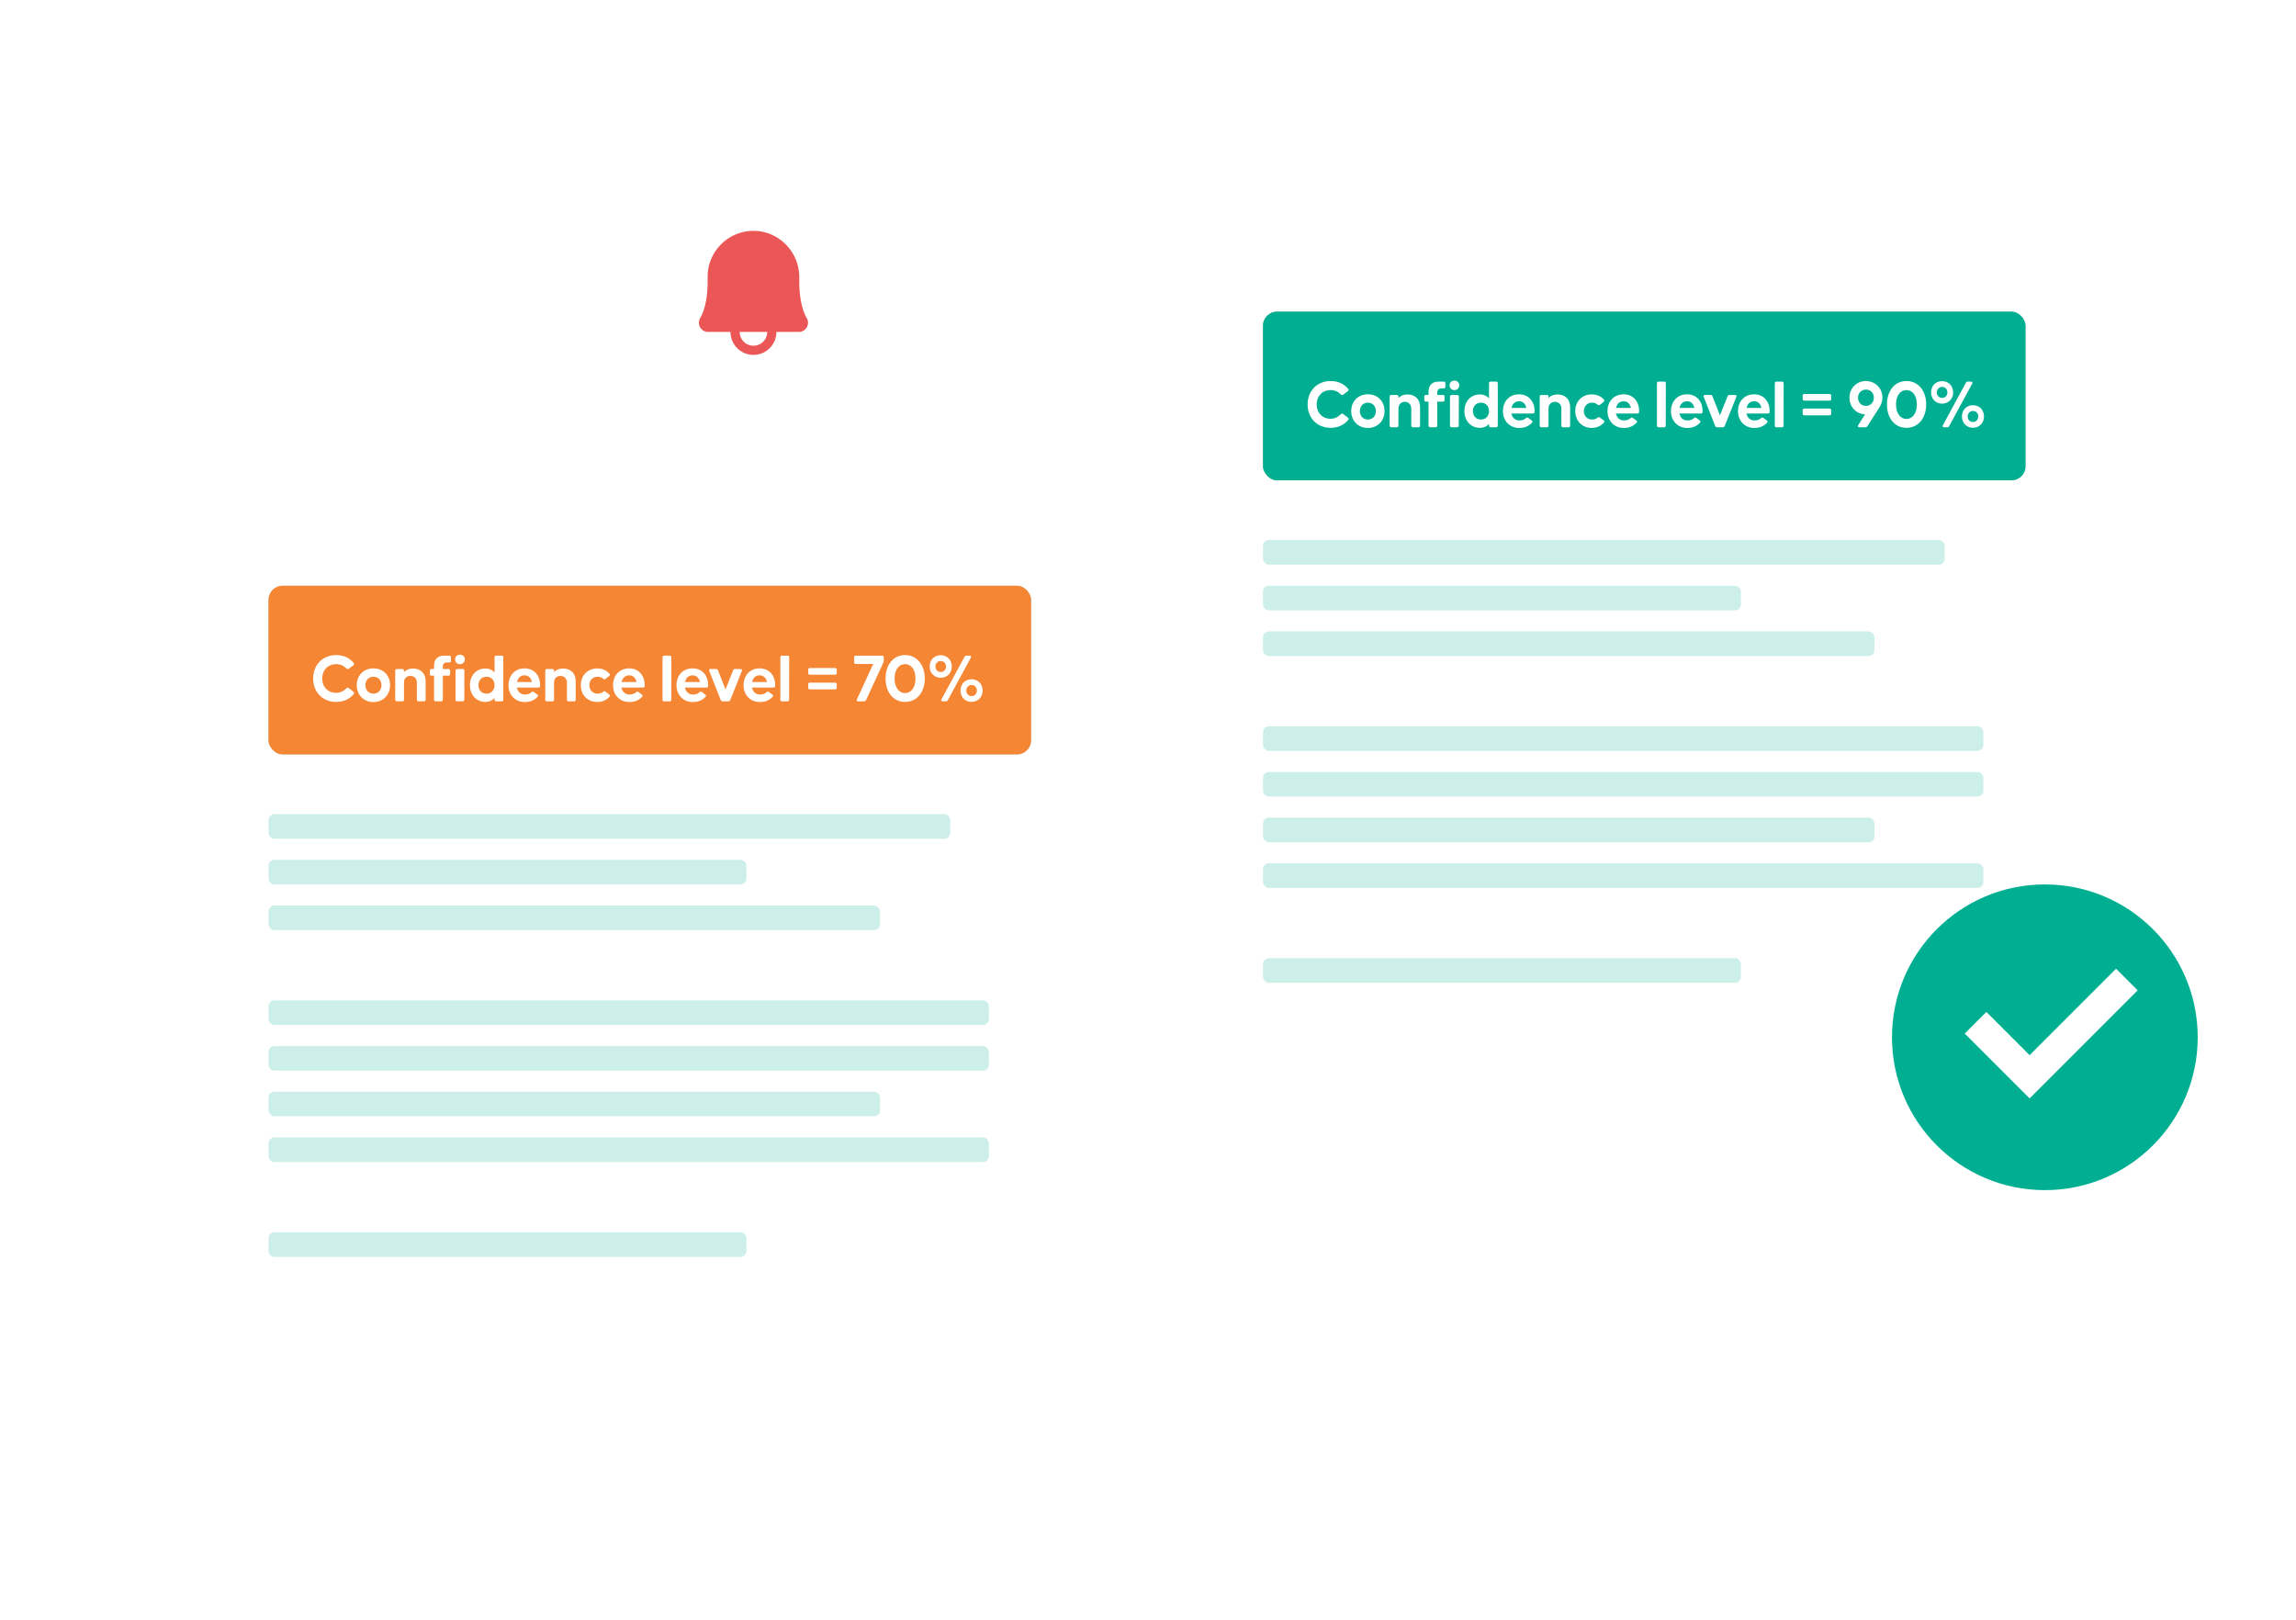 <svg xmlns="http://www.w3.org/2000/svg" width="584" height="412" fill="none" viewBox="0 0 584 412">
  <g filter="url(#filter0_d)">
    <rect width="222.558" height="210.044" x="54" y="134.69" fill="#fff" rx="5.2"/>
  </g>
  <rect width="193.956" height="42.903" x="68.301" y="148.991" fill="#B6D2D0" rx="3.575"/>
  <rect width="173.398" height="6.257" x="68.301" y="207.089" fill="#00AF91" opacity=".2" rx="1.493"/>
  <rect width="121.558" height="6.257" x="68.301" y="218.708" fill="#00AF91" opacity=".2" rx="1.493"/>
  <rect width="155.522" height="6.257" x="68.301" y="230.328" fill="#00AF91" opacity=".2" rx="1.493"/>
  <rect width="121.558" height="6.257" x="68.301" y="313.451" fill="#00AF91" opacity=".2" rx="1.493"/>
  <g>
    <rect width="183.23" height="6.257" x="68.301" y="254.46" fill="#00AF91" opacity=".2" rx="1.493"/>
    <rect width="183.23" height="6.257" x="68.301" y="266.079" fill="#00AF91" opacity=".2" rx="1.493"/>
    <rect width="183.23" height="6.257" x="68.301" y="289.318" fill="#00AF91" opacity=".2" rx="1.493"/>
    <rect width="155.522" height="6.257" x="68.301" y="277.699" fill="#00AF91" opacity=".2" rx="1.493"/>
  </g>
  <g>
    <rect width="193.956" height="42.903" x="68.301" y="148.991" fill="#F58634" rx="3.575"/>
    <path fill="#fff" d="M85.516 178.541c1.913 0 3.468-.768 4.487-2.037.143-.197.09-.394-.125-.572l-1.18-.912c-.214-.179-.429-.143-.607.071-.59.608-1.484 1.144-2.575 1.144-2.127 0-3.557-1.537-3.557-3.646 0-2.11 1.43-3.647 3.557-3.647 1.09 0 2.002.465 2.575 1.09.196.197.393.233.607.072l1.18-.876c.233-.179.25-.375.09-.59-1.02-1.251-2.557-2.002-4.452-2.002-3.45 0-5.863 2.503-5.863 5.953s2.413 5.952 5.863 5.952zm9.465.036c2.503 0 4.237-1.841 4.237-4.29 0-2.485-1.734-4.272-4.237-4.272-2.485 0-4.237 1.787-4.237 4.272 0 2.449 1.752 4.29 4.237 4.29zm0-2.145c-1.215 0-2.038-.912-2.038-2.145 0-1.234.823-2.145 2.038-2.145 1.234 0 2.038.911 2.038 2.145 0 1.233-.805 2.145-2.038 2.145zm5.967 1.966h1.377c.268 0 .429-.16.429-.429v-4.254c0-1.448.983-1.788 1.626-1.788.626 0 1.645.34 1.645 1.788v4.254c0 .269.161.429.429.429h1.376c.269 0 .43-.16.43-.429v-4.594c0-2.52-1.717-3.325-3.2-3.325-.805 0-1.681.233-2.306.912v-.393c0-.251-.161-.394-.429-.394h-1.377c-.268 0-.429.161-.429.429v7.365c0 .269.161.429.429.429zm9.885 0h1.377c.268 0 .429-.16.429-.429v-6.095h1.43c.268 0 .429-.161.429-.429v-.841c0-.268-.161-.429-.429-.429h-1.43v-.607c0-.698.375-1.055 1.072-1.055h.554c.268 0 .429-.161.429-.429v-.876c0-.268-.161-.429-.429-.429h-1.251c-1.734 0-2.61.93-2.61 2.664v.732h-.643c-.269 0-.429.161-.429.429v.841c0 .268.16.429.429.429h.643v6.095c0 .269.161.429.429.429zm6.16-9.438c.59 0 1.234-.465 1.234-1.251 0-.769-.644-1.18-1.234-1.18-.607 0-1.233.411-1.233 1.18 0 .786.626 1.251 1.233 1.251zm-.697 9.438h1.377c.268 0 .429-.16.429-.429l.018-7.365c0-.268-.161-.429-.429-.429h-1.395c-.268 0-.429.161-.429.429v7.365c0 .269.161.429.429.429zm7.134.143c1.036 0 1.805-.375 2.359-1.001v.429c0 .269.161.429.429.429h1.377c.268 0 .429-.16.429-.429v-10.761c0-.268-.161-.429-.429-.429h-1.377c-.268 0-.429.161-.429.429v3.843c-.554-.625-1.323-1.001-2.359-1.001-2.253 0-3.897 1.752-3.897 4.237 0 2.449 1.644 4.254 3.897 4.254zm.321-2.109c-1.233 0-2.055-.912-2.055-2.145 0-1.234.822-2.145 2.055-2.145 1.234 0 2.038.911 2.038 2.145 0 1.233-.804 2.145-2.038 2.145zm9.767 2.145c1.359 0 2.503-.518 3.236-1.376.161-.197.107-.376-.125-.554l-.841-.626c-.214-.161-.393-.125-.589.054-.34.303-.859.589-1.681.589-1.019 0-1.823-.661-2.038-1.769h5.47c.269 0 .429-.161.429-.429v-.179c0-2.449-1.501-4.272-3.95-4.272-2.485 0-4.094 1.823-4.094 4.272 0 2.449 1.663 4.29 4.183 4.29zm-2.002-5.094c.215-1.037.894-1.699 1.913-1.699 1.054 0 1.662.733 1.859 1.699h-3.772zm7.604 4.915h1.376c.269 0 .429-.16.429-.429v-4.254c0-1.448.984-1.788 1.627-1.788.626 0 1.645.34 1.645 1.788v4.254c0 .269.161.429.429.429h1.376c.268 0 .429-.16.429-.429v-4.594c0-2.52-1.716-3.325-3.2-3.325-.804 0-1.68.233-2.306.912v-.393c0-.251-.16-.394-.429-.394h-1.376c-.268 0-.429.161-.429.429v7.365c0 .269.161.429.429.429zm12.817.161c1.305 0 2.377-.518 3.11-1.376.161-.197.125-.376-.107-.554l-.93-.697c-.214-.161-.393-.143-.608.035-.303.251-.733.465-1.412.465-1.233 0-2.073-.912-2.073-2.145 0-1.234.84-2.145 2.073-2.145.662 0 1.109.232 1.412.5.215.179.394.197.608.036l.93-.715c.214-.179.25-.393.071-.608-.715-.822-1.787-1.323-3.074-1.323-2.485 0-4.201 1.77-4.201 4.255s1.716 4.272 4.201 4.272zm8.178.018c1.359 0 2.503-.518 3.236-1.376.161-.197.107-.376-.125-.554l-.841-.626c-.214-.161-.393-.125-.589.054-.34.303-.859.589-1.681.589-1.019 0-1.823-.661-2.038-1.769h5.47c.269 0 .429-.161.429-.429v-.179c0-2.449-1.501-4.272-3.95-4.272-2.485 0-4.094 1.823-4.094 4.272 0 2.449 1.663 4.29 4.183 4.29zm-2.002-5.094c.215-1.037.894-1.699 1.913-1.699 1.054 0 1.662.733 1.859 1.699h-3.772zm10.825 4.915h1.377c.268 0 .429-.16.429-.429l.018-10.761c0-.268-.161-.429-.43-.429h-1.394c-.268 0-.429.161-.429.429v10.761c0 .269.161.429.429.429zm7.317.179c1.359 0 2.503-.518 3.236-1.376.161-.197.107-.376-.125-.554l-.84-.626c-.215-.161-.394-.125-.59.054-.34.303-.858.589-1.681.589-1.019 0-1.823-.661-2.038-1.769h5.471c.268 0 .429-.161.429-.429v-.179c0-2.449-1.502-4.272-3.951-4.272-2.485 0-4.094 1.823-4.094 4.272 0 2.449 1.663 4.29 4.183 4.29zm-2.002-5.094c.215-1.037.894-1.699 1.913-1.699 1.055 0 1.662.733 1.859 1.699h-3.772zm9.547 4.915h1.466c.232 0 .393-.125.482-.339l2.95-7.383c.125-.286-.018-.501-.34-.501h-1.412c-.232 0-.393.126-.483.34l-1.93 4.862-1.895-4.862c-.089-.232-.25-.34-.483-.34h-1.412c-.322 0-.447.215-.34.501l2.914 7.383c.09.214.251.339.483.339zm9.512.179c1.358 0 2.502-.518 3.235-1.376.161-.197.108-.376-.125-.554l-.84-.626c-.215-.161-.393-.125-.59.054-.34.303-.858.589-1.68.589-1.019 0-1.824-.661-2.038-1.769h5.47c.268 0 .429-.161.429-.429v-.179c0-2.449-1.502-4.272-3.951-4.272-2.484 0-4.093 1.823-4.093 4.272 0 2.449 1.662 4.29 4.183 4.29zm-2.002-5.094c.214-1.037.893-1.699 1.912-1.699 1.055 0 1.663.733 1.859 1.699h-3.771zm7.603 4.915h1.377c.268 0 .429-.16.429-.429l.018-10.761c0-.268-.161-.429-.429-.429h-1.395c-.268 0-.429.161-.429.429v10.761c0 .269.161.429.429.429zm7.089-6.775h6.399c.269 0 .429-.16.429-.429v-.84c0-.268-.16-.429-.429-.429h-6.399c-.268 0-.429.161-.429.429v.84c0 .269.161.429.429.429zm0 3.736h6.399c.269 0 .429-.16.429-.429v-.858c0-.268-.16-.429-.429-.429h-6.399c-.268 0-.429.161-.429.429v.858c0 .269.161.429.429.429zm12.277 3.039h1.502c.232 0 .393-.089.501-.321l4.397-9.51a1.16 1.16 0 00.107-.537v-.822c0-.268-.161-.429-.429-.429h-6.667c-.269 0-.43.161-.43.429v1.251c0 .268.161.429.43.429h4.415l-4.147 9.01c-.143.286 0 .5.321.5zm11.925.143c3.021 0 5.023-2.502 5.023-5.952s-2.002-5.953-5.023-5.953c-3.003 0-4.952 2.503-4.952 5.953s1.949 5.952 4.952 5.952zm0-2.252c-1.43 0-2.645-1.287-2.645-3.7 0-2.431 1.215-3.647 2.645-3.647 1.448 0 2.646 1.216 2.646 3.647 0 2.413-1.198 3.7-2.646 3.7zm9.076-3.897c1.609 0 2.806-1.216 2.806-2.842 0-1.698-1.197-2.878-2.806-2.878-1.627 0-2.807 1.18-2.807 2.878 0 1.626 1.18 2.842 2.807 2.842zm.5 6.006h.805c.232 0 .393-.089.5-.303l5.846-10.798c.161-.286.036-.518-.304-.518h-.805c-.232 0-.393.089-.5.304l-5.846 10.797c-.16.286-.035.518.304.518zm-.5-7.472c-.805 0-1.341-.608-1.341-1.376 0-.805.536-1.412 1.341-1.412.822 0 1.341.607 1.341 1.412 0 .768-.519 1.376-1.341 1.376zm7.847 7.598c1.609 0 2.807-1.216 2.807-2.861 0-1.698-1.198-2.878-2.807-2.878-1.626 0-2.806 1.18-2.806 2.878 0 1.645 1.18 2.861 2.806 2.861zm0-1.466c-.804 0-1.34-.608-1.34-1.395 0-.804.536-1.412 1.34-1.412.823 0 1.341.608 1.341 1.412 0 .787-.518 1.395-1.341 1.395z"/>
  </g>
  <g>
    <g filter="url(#filter1_d)">
      <rect width="222.558" height="210.044" x="306.947" y="64.974" fill="#fff" rx="5.2"/>
    </g>
    <rect width="193.956" height="42.903" x="321.248" y="79.274" fill="#AFCBC9" rx="3.575"/>
    <rect width="193.956" height="42.903" x="321.248" y="79.274" fill="#00AF91" rx="3.575"/>
    <path fill="#fff" d="M338.462 108.825c1.912 0 3.468-.769 4.487-2.038.143-.197.089-.394-.126-.572l-1.179-.912c-.215-.179-.429-.143-.608.072-.59.607-1.484 1.144-2.574 1.144-2.128 0-3.558-1.538-3.558-3.647s1.43-3.647 3.558-3.647c1.09 0 2.002.465 2.574 1.091.196.196.393.232.608.071l1.179-.876c.233-.179.251-.375.09-.59-1.019-1.251-2.556-2.002-4.451-2.002-3.45 0-5.864 2.503-5.864 5.953s2.414 5.953 5.864 5.953zm9.464.035c2.503 0 4.237-1.841 4.237-4.29 0-2.485-1.734-4.272-4.237-4.272-2.484 0-4.236 1.787-4.236 4.272 0 2.449 1.752 4.29 4.236 4.29zm0-2.145c-1.215 0-2.037-.911-2.037-2.145 0-1.233.822-2.145 2.037-2.145 1.234 0 2.038.912 2.038 2.145 0 1.234-.804 2.145-2.038 2.145zm5.968 1.967h1.376c.268 0 .429-.161.429-.429v-4.255c0-1.448.983-1.788 1.627-1.788.625 0 1.644.34 1.644 1.788v4.255c0 .268.161.429.429.429h1.377c.268 0 .429-.161.429-.429v-4.595c0-2.52-1.716-3.325-3.2-3.325-.804 0-1.68.233-2.306.912v-.393c0-.25-.161-.393-.429-.393h-1.376c-.269 0-.43.161-.43.429v7.365c0 .268.161.429.43.429zm9.884 0h1.377c.268 0 .429-.161.429-.429v-6.096h1.43c.268 0 .429-.161.429-.429v-.84c0-.268-.161-.429-.429-.429h-1.43v-.608c0-.697.375-1.055 1.072-1.055h.555c.268 0 .429-.16.429-.429v-.876c0-.268-.161-.429-.429-.429h-1.252c-1.734 0-2.61.93-2.61 2.664v.733h-.643c-.268 0-.429.161-.429.429v.84c0 .268.161.429.429.429h.643v6.096c0 .268.161.429.429.429zm6.161-9.439c.59 0 1.233-.465 1.233-1.251 0-.769-.643-1.18-1.233-1.18-.608 0-1.234.411-1.234 1.18 0 .786.626 1.251 1.234 1.251zm-.697 9.439h1.376c.268 0 .429-.161.429-.429l.018-7.365c0-.268-.161-.429-.429-.429h-1.394c-.269 0-.429.161-.429.429v7.365c0 .268.16.429.429.429zm7.133.143c1.037 0 1.805-.376 2.36-1.001v.429c0 .268.16.429.429.429h1.376c.268 0 .429-.161.429-.429V97.491c0-.268-.161-.429-.429-.429h-1.376c-.269 0-.429.161-.429.43v3.843c-.555-.626-1.323-1.002-2.36-1.002-2.252 0-3.897 1.752-3.897 4.237 0 2.449 1.645 4.255 3.897 4.255zm.322-2.11c-1.234 0-2.056-.911-2.056-2.145 0-1.233.822-2.145 2.056-2.145 1.233 0 2.038.912 2.038 2.145 0 1.234-.805 2.145-2.038 2.145zm9.766 2.145c1.359 0 2.503-.518 3.236-1.376.161-.197.107-.375-.125-.554l-.84-.626c-.215-.161-.394-.125-.59.054-.34.304-.858.59-1.681.59-1.018 0-1.823-.662-2.037-1.77h5.47c.268 0 .429-.161.429-.429v-.179c0-2.449-1.502-4.272-3.951-4.272-2.485 0-4.094 1.823-4.094 4.272 0 2.449 1.663 4.29 4.183 4.29zm-2.002-5.094c.215-1.037.894-1.699 1.913-1.699 1.055 0 1.663.733 1.859 1.699h-3.772zm7.604 4.916h1.377c.268 0 .429-.161.429-.429v-4.255c0-1.448.983-1.788 1.626-1.788.626 0 1.645.34 1.645 1.788v4.255c0 .268.161.429.429.429h1.377c.268 0 .429-.161.429-.429v-4.595c0-2.52-1.716-3.325-3.2-3.325-.805 0-1.681.233-2.306.912v-.393c0-.25-.161-.393-.429-.393h-1.377c-.268 0-.429.161-.429.429v7.365c0 .268.161.429.429.429zm12.817.161c1.305 0 2.377-.519 3.11-1.377.161-.197.125-.375-.107-.554l-.929-.697c-.215-.161-.394-.143-.608.035-.304.251-.733.465-1.412.465-1.234 0-2.074-.911-2.074-2.145 0-1.233.84-2.145 2.074-2.145.661 0 1.108.232 1.412.501.214.178.393.196.608.035l.929-.715c.215-.179.25-.393.072-.608-.715-.822-1.788-1.322-3.075-1.322-2.485 0-4.201 1.769-4.201 4.254 0 2.485 1.716 4.273 4.201 4.273zm8.178.017c1.359 0 2.503-.518 3.236-1.376.161-.197.107-.375-.125-.554l-.84-.626c-.215-.161-.394-.125-.59.054-.34.304-.858.59-1.681.59-1.018 0-1.823-.662-2.037-1.77h5.47c.268 0 .429-.161.429-.429v-.179c0-2.449-1.502-4.272-3.951-4.272-2.485 0-4.094 1.823-4.094 4.272 0 2.449 1.663 4.29 4.183 4.29zm-2.002-5.094c.215-1.037.894-1.699 1.913-1.699 1.055 0 1.663.733 1.859 1.699h-3.772zm10.825 4.916h1.377c.268 0 .429-.161.429-.429l.018-10.762c0-.268-.161-.429-.429-.429h-1.395c-.268 0-.429.161-.429.43v10.761c0 .268.161.429.429.429zm7.318.178c1.358 0 2.502-.518 3.235-1.376.161-.197.107-.375-.125-.554l-.84-.626c-.215-.161-.393-.125-.59.054-.34.304-.858.59-1.68.59-1.019 0-1.824-.662-2.038-1.77h5.47c.268 0 .429-.161.429-.429v-.179c0-2.449-1.502-4.272-3.951-4.272-2.484 0-4.093 1.823-4.093 4.272 0 2.449 1.662 4.29 4.183 4.29zm-2.002-5.094c.214-1.037.893-1.699 1.912-1.699 1.055 0 1.663.733 1.859 1.699h-3.771zm9.546 4.916h1.466c.232 0 .393-.125.483-.34l2.949-7.383c.125-.286-.018-.5-.339-.5h-1.413c-.232 0-.393.125-.482.339l-1.931 4.863-1.895-4.863c-.089-.232-.25-.339-.482-.339h-1.413c-.321 0-.447.214-.339.5l2.914 7.383c.089.215.25.34.482.34zm9.512.178c1.359 0 2.503-.518 3.236-1.376.16-.197.107-.375-.126-.554l-.84-.626c-.214-.161-.393-.125-.59.054-.339.304-.858.59-1.68.59-1.019 0-1.823-.662-2.038-1.77h5.47c.268 0 .429-.161.429-.429v-.179c0-2.449-1.501-4.272-3.95-4.272-2.485 0-4.094 1.823-4.094 4.272 0 2.449 1.662 4.29 4.183 4.29zm-2.002-5.094c.214-1.037.894-1.699 1.913-1.699 1.054 0 1.662.733 1.859 1.699h-3.772zm7.604 4.916h1.376c.268 0 .429-.161.429-.429l.018-10.762c0-.268-.161-.429-.429-.429h-1.394c-.268 0-.429.161-.429.43v10.761c0 .268.161.429.429.429zm7.088-6.775h6.4c.268 0 .429-.161.429-.429v-.841c0-.268-.161-.429-.429-.429h-6.4c-.268 0-.429.161-.429.429v.841c0 .268.161.429.429.429zm0 3.736h6.4c.268 0 .429-.161.429-.429v-.858c0-.269-.161-.429-.429-.429h-6.4c-.268 0-.429.16-.429.429v.858c0 .268.161.429.429.429zm13.976 3.039h1.537c.233 0 .394-.09.519-.286l2.949-4.595c.483-.75.876-1.626.876-2.645 0-2.36-1.787-4.237-4.201-4.237-2.413 0-4.183 1.877-4.183 4.237 0 2.324 1.663 4.129 3.969 4.236l-1.752 2.771c-.179.286-.054.519.286.519zm1.68-5.435c-1.162 0-2.002-.876-2.002-2.091 0-1.198.84-2.056 2.002-2.056 1.18 0 2.02.858 2.02 2.056 0 .5-.143.947-.393 1.287l-.018.036c-.357.482-.929.768-1.609.768zm10.31 5.578c3.021 0 5.023-2.503 5.023-5.953s-2.002-5.953-5.023-5.953c-3.004 0-4.952 2.503-4.952 5.953s1.948 5.953 4.952 5.953zm0-2.253c-1.43 0-2.646-1.287-2.646-3.7 0-2.431 1.216-3.647 2.646-3.647 1.448 0 2.645 1.216 2.645 3.647 0 2.413-1.197 3.7-2.645 3.7zm9.075-3.897c1.609 0 2.807-1.215 2.807-2.842 0-1.698-1.198-2.878-2.807-2.878-1.626 0-2.806 1.18-2.806 2.878 0 1.627 1.18 2.842 2.806 2.842zm.501 6.007h.804c.233 0 .394-.09.501-.304l5.845-10.797c.161-.286.036-.519-.304-.519h-.804c-.232 0-.393.09-.501.304l-5.845 10.797c-.161.286-.036.519.304.519zm-.501-7.473c-.804 0-1.34-.607-1.34-1.376 0-.805.536-1.412 1.34-1.412.823 0 1.341.607 1.341 1.412 0 .769-.518 1.376-1.341 1.376zm7.848 7.598c1.609 0 2.806-1.216 2.806-2.86 0-1.699-1.197-2.878-2.806-2.878-1.627 0-2.807 1.179-2.807 2.878 0 1.644 1.18 2.86 2.807 2.86zm0-1.466c-.805 0-1.341-.608-1.341-1.394 0-.805.536-1.413 1.341-1.413.822 0 1.341.608 1.341 1.413 0 .786-.519 1.394-1.341 1.394z"/>
    <rect width="173.398" height="6.257" x="321.248" y="137.372" fill="#00AF91" opacity=".2" rx="1.493"/>
    <rect width="121.558" height="6.257" x="321.248" y="148.991" fill="#00AF91" opacity=".2" rx="1.493"/>
    <rect width="155.522" height="6.257" x="321.248" y="160.611" fill="#00AF91" opacity=".2" rx="1.493"/>
    <g>
      <rect width="121.558" height="6.257" x="321.248" y="243.734" fill="#00AF91" opacity=".2" rx="1.493"/>
    </g>
    <g>
      <rect width="183.23" height="6.257" x="321.248" y="184.743" fill="#00AF91" opacity=".2" rx="1.493"/>
      <rect width="183.23" height="6.257" x="321.248" y="196.362" fill="#00AF91" opacity=".2" rx="1.493"/>
      <rect width="183.23" height="6.257" x="321.248" y="219.602" fill="#00AF91" opacity=".2" rx="1.493"/>
      <rect width="155.522" height="6.257" x="321.248" y="207.982" fill="#00AF91" opacity=".2" rx="1.493"/>
    </g>
    <g>
      <circle cx="518.563" cy="267.734" r="30.327" fill="#fff"/>
      <path fill="#00AF91" d="M520.119 302.726c-21.474 0-38.881-17.407-38.881-38.881 0-21.473 17.407-38.88 38.881-38.88s38.88 17.407 38.88 38.88c0 21.474-17.406 38.881-38.88 38.881zm-3.877-23.328l27.489-27.493-5.498-5.498-21.991 21.995-10.999-10.999-5.498 5.498 16.497 16.497z"/>
    </g>
  </g>
  <g>
    <g filter="url(#filter2_d)">
      <circle cx="191.646" cy="73.912" r="36.646" fill="#fff"/>
    </g>
    <path fill="#EB5757" d="M205.203 80.915c-.867-1.493-1.9-4.324-1.9-9.34v-1.037c0-6.468-5.19-11.77-11.569-11.817h-.089a11.671 11.671 0 00-11.655 11.685v1.169c0 5.015-1.034 7.847-1.902 9.339a2.332 2.332 0 00-.009 2.34 2.33 2.33 0 002.025 1.175h5.699a5.841 5.841 0 1011.685 0h5.699a2.336 2.336 0 002.016-3.514zm-13.558 7.02a3.509 3.509 0 01-3.505-3.506h7.011a3.51 3.51 0 01-3.506 3.506z"/>
  </g>
  <defs>
    <filter id="filter0_d" width="329.814" height="317.301" x=".372" y="94.469" color-interpolation-filters="sRGB" filterUnits="userSpaceOnUse">
      <feFlood flood-opacity="0" result="BackgroundImageFix"/>
      <feColorMatrix in="SourceAlpha" result="hardAlpha" values="0 0 0 0 0 0 0 0 0 0 0 0 0 0 0 0 0 0 127 0"/>
      <feOffset dy="13.407"/>
      <feGaussianBlur stdDeviation="26.814"/>
      <feColorMatrix values="0 0 0 0 0 0 0 0 0 0.686 0 0 0 0 0.569 0 0 0 0.15 0"/>
      <feBlend in2="BackgroundImageFix" result="effect1_dropShadow"/>
      <feBlend in="SourceGraphic" in2="effect1_dropShadow" result="shape"/>
    </filter>
    <filter id="filter1_d" width="329.814" height="317.301" x="253.319" y="24.752" color-interpolation-filters="sRGB" filterUnits="userSpaceOnUse">
      <feFlood flood-opacity="0" result="BackgroundImageFix"/>
      <feColorMatrix in="SourceAlpha" result="hardAlpha" values="0 0 0 0 0 0 0 0 0 0 0 0 0 0 0 0 0 0 127 0"/>
      <feOffset dy="13.407"/>
      <feGaussianBlur stdDeviation="26.814"/>
      <feColorMatrix values="0 0 0 0 0 0 0 0 0 0.686 0 0 0 0 0.569 0 0 0 0.15 0"/>
      <feBlend in2="BackgroundImageFix" result="effect1_dropShadow"/>
      <feBlend in="SourceGraphic" in2="effect1_dropShadow" result="shape"/>
    </filter>
    <filter id="filter2_d" width="184.038" height="184.038" x="99.627" y=".35" color-interpolation-filters="sRGB" filterUnits="userSpaceOnUse">
      <feFlood flood-opacity="0" result="BackgroundImageFix"/>
      <feColorMatrix in="SourceAlpha" result="hardAlpha" values="0 0 0 0 0 0 0 0 0 0 0 0 0 0 0 0 0 0 127 0"/>
      <feOffset dy="18.458"/>
      <feGaussianBlur stdDeviation="27.687"/>
      <feColorMatrix values="0 0 0 0 0 0 0 0 0 0.686 0 0 0 0 0.569 0 0 0 0.15 0"/>
      <feBlend in2="BackgroundImageFix" result="effect1_dropShadow"/>
      <feBlend in="SourceGraphic" in2="effect1_dropShadow" result="shape"/>
    </filter>
  </defs>
</svg>
